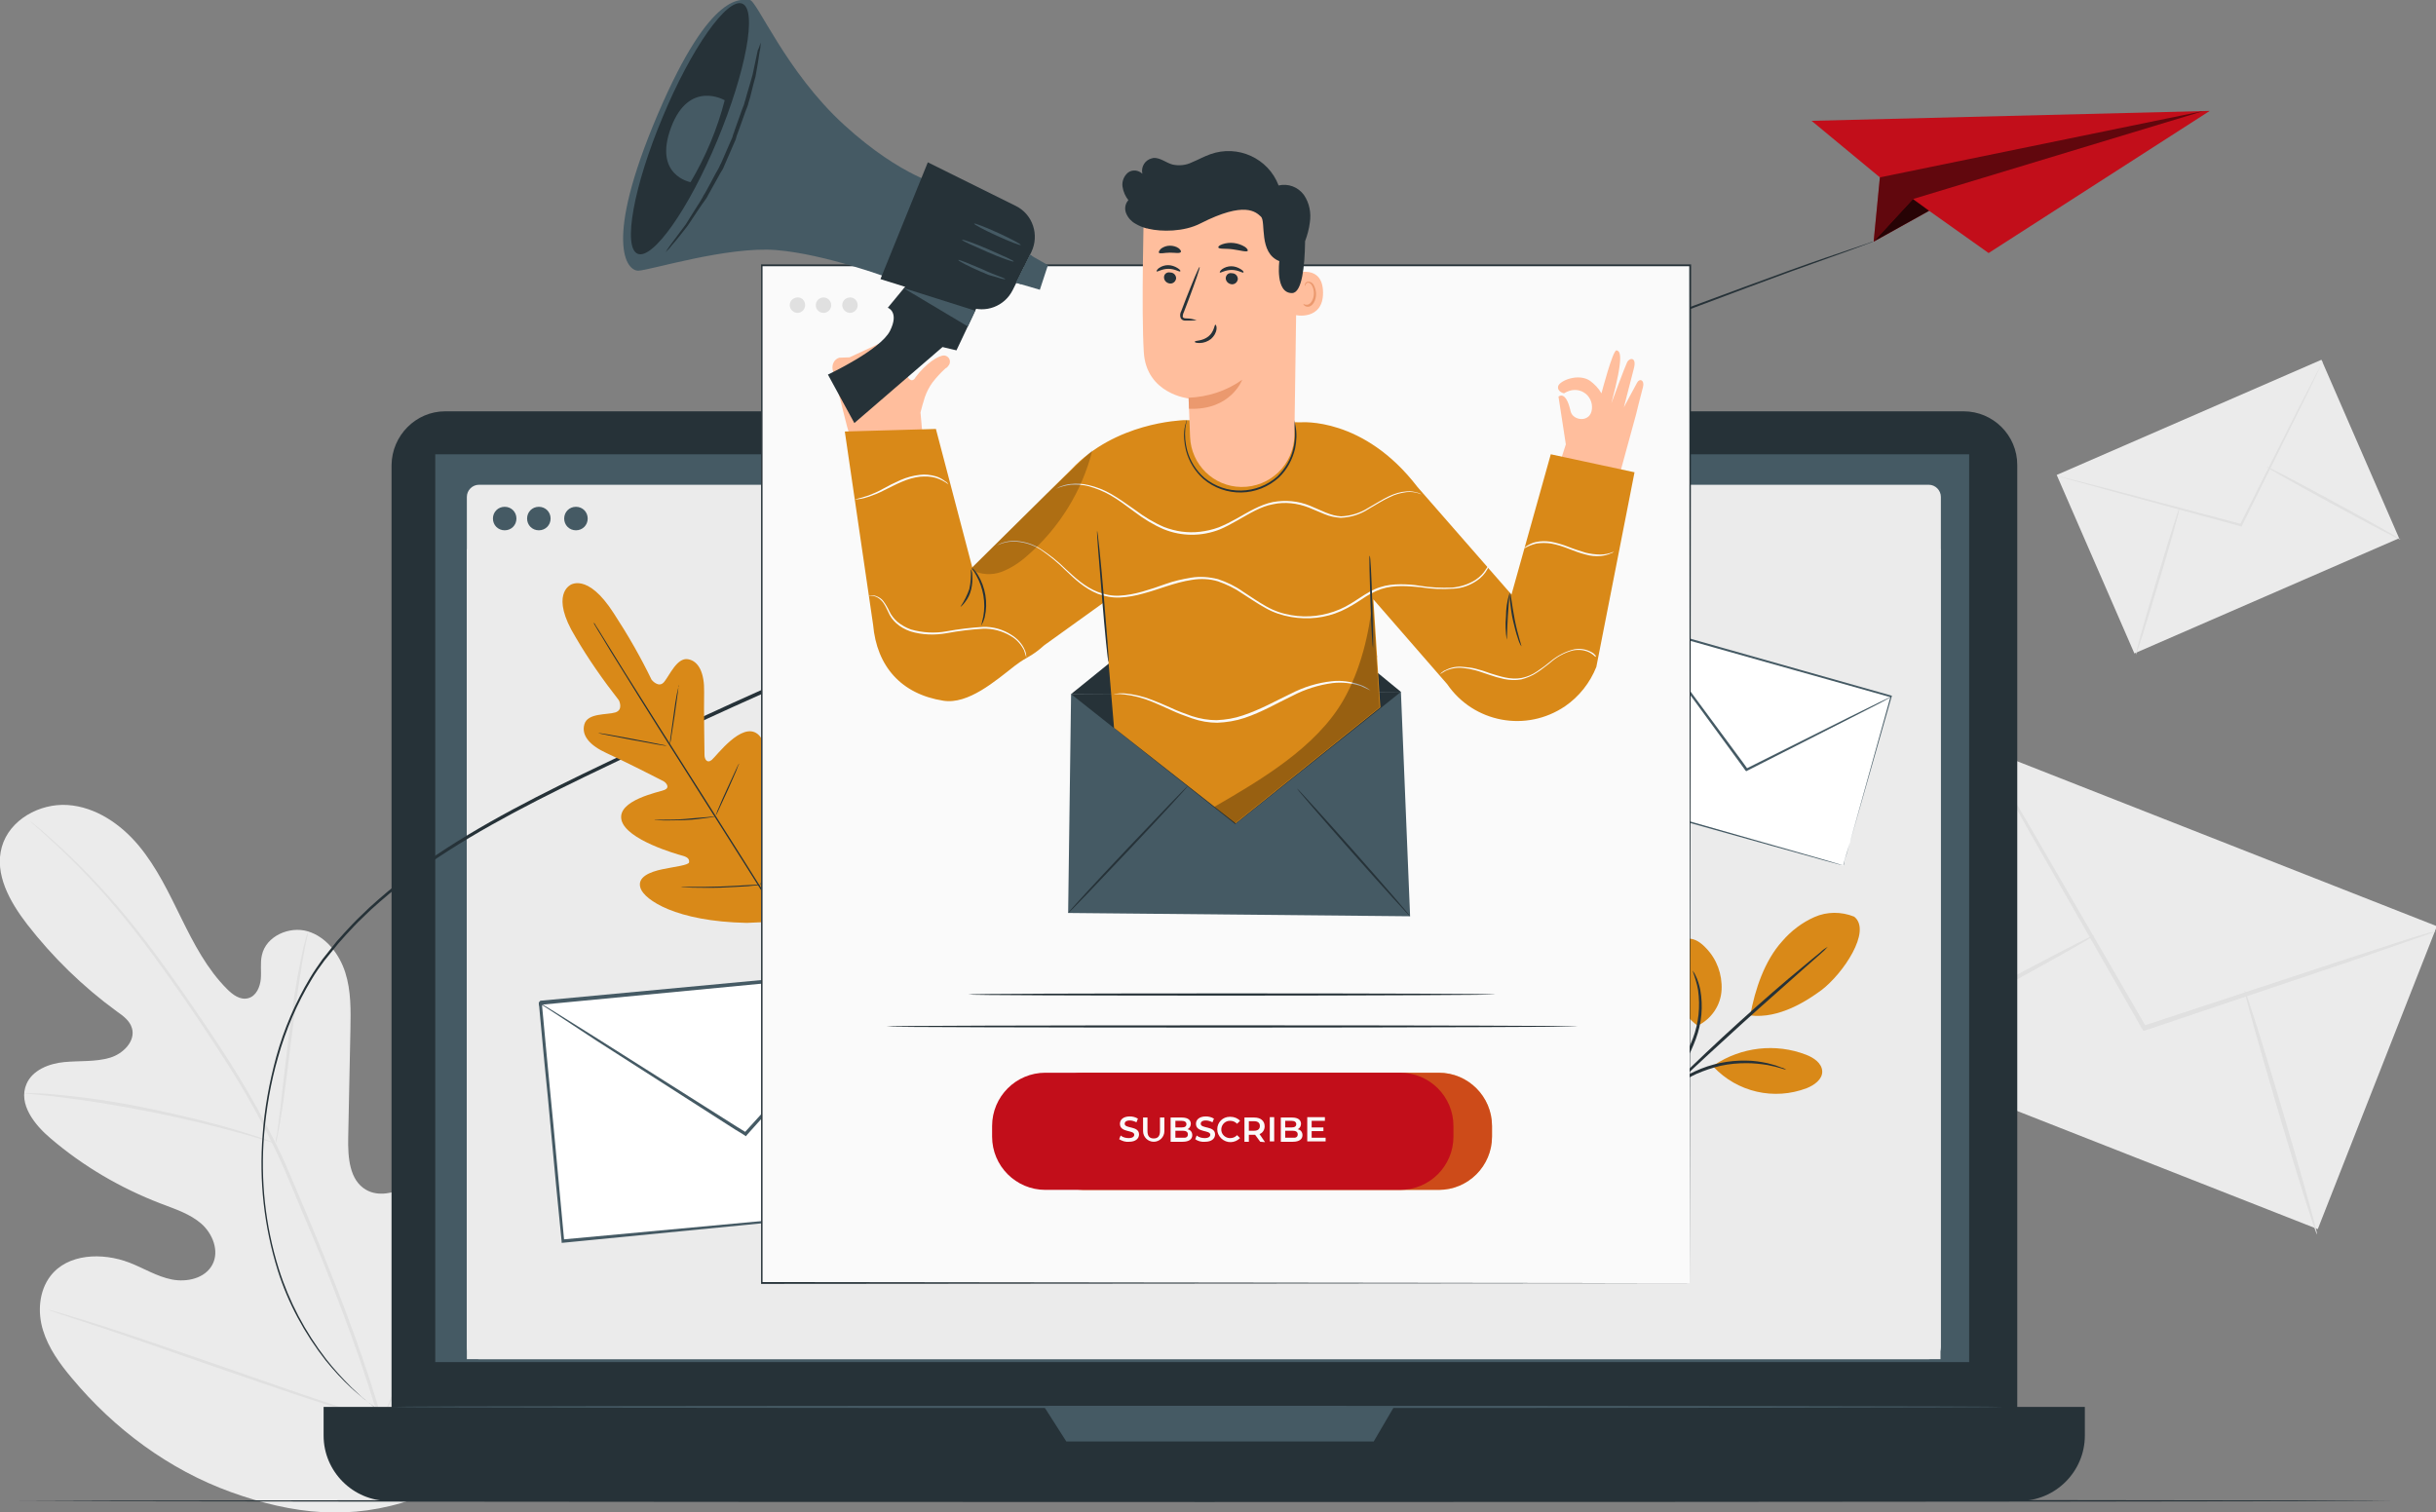 <?xml version="1.0" encoding="utf-8"?>
<!-- Generator: Adobe Illustrator 24.0.1, SVG Export Plug-In . SVG Version: 6.00 Build 0)  -->
<svg version="1.1" id="Livello_1" xmlns="http://www.w3.org/2000/svg" xmlns:xlink="http://www.w3.org/1999/xlink" x="0px" y="0px"
	 viewBox="0 0 663.2 411.8" style="enable-background:new 0 0 663.2 411.8;" xml:space="preserve">
<rect x="0" y="0" width="663.2" height="411.8" fill="#808080" stroke="none"/>
<style type="text/css">
	.st0{fill:#EBEBEB;}
	.st1{fill:#E0E0E0;}
	.st2{fill:#263238;}
	.st3{fill:#455A64;}
	.st4{fill:#C20E1A;}
	.st5{opacity:0.5;}
	.st6{opacity:0.8;}
	.st7{fill:#FFFFFF;}
	.st8{fill:#D98918;}
	.st9{fill:#FAFAFA;}
	.st10{fill:none;}
	.st11{fill:#FFBE9D;}
	.st12{opacity:0.3;}
	.st13{opacity:0.2;}
	.st14{fill:#EB996E;}
</style>
<title>IMMAGINE_LEAD GENERATION2</title>
<g id="Livello_2_1_">
	<g id="Background_Complete">
		<path class="st0" d="M112.6,408.2c27.9-18.6,34.7-53.8,34.1-85.5c-0.1-5.3,0.6-10.9-1.9-15.5s-8.4-7.9-13.2-5.8
			c-4,1.8-5.8,6.3-8.1,10.1c-3.1,5-7.5,9.1-12.8,11.7c-3.4,1.7-7.7,2.7-11,0.8c-4.6-2.6-5-8.9-4.9-14.2c0.2-9.8,0.4-19.6,0.6-29.4
			c0.1-5.3,0.2-10.6-1.4-15.6s-5.2-9.7-10.2-11.2s-11.4,1.3-12.5,6.5c-0.5,2.1-0.1,4.4-0.3,6.5s-1.2,4.6-3.4,5.2s-4.2-0.9-5.8-2.5
			c-5.4-5.4-9-12.3-12.4-19.2c-3.4-6.9-6.7-13.9-11.6-19.8S26,219.7,18.4,219.2s-15.8,4-17.9,11.4s2.2,15,6.9,21.1
			c7,9,15.2,17,24.4,23.7c1.7,1.2,3.5,2.5,4.1,4.5c1.1,3.5-2.3,7-5.9,8.1c-4,1.2-8.3,0.8-12.5,1.2s-8.7,2.2-10.3,6
			c-2.3,5.4,2.2,11.1,6.6,14.8c8.9,7.6,19,13.5,29.9,17.7c3.9,1.5,8,2.8,11.1,5.5s5,7.5,3,11.2s-6.9,4.8-11,4s-7.7-3.1-11.6-4.6
			c-7.3-2.8-16.8-2.5-21.5,3.7c-3.1,4.1-3.5,9.8-2,14.7s4.6,9.2,7.9,13.1c11.5,13.8,26.4,24.9,43.3,31S95.6,414.1,112.6,408.2"/>
		<path class="st1" d="M104.5,388.3c-4.5-16.1-10.9-33.2-18.2-51c-1.8-4.4-3.7-8.8-5.5-13.1c-1.8-4.3-3.6-8.6-5.6-12.6
			c-3.9-7.8-8.2-15.4-12.9-22.8c-4.5-7-9-13.6-13.2-19.6s-8.3-11.6-12.3-16.6c-6.2-7.8-13-15.1-20.3-21.9c-2.6-2.4-4.7-4.2-6.1-5.4
			l-1.6-1.3c-0.4-0.3-0.6-0.4-0.6-0.4s0.2,0.2,0.5,0.5l1.6,1.4c1.4,1.2,3.4,3.1,6,5.5c7.2,6.8,13.9,14.2,20,22
			c3.9,4.9,7.9,10.5,12.2,16.6s8.6,12.6,13.1,19.6c4.7,7.3,9,14.9,12.8,22.7c2,4,3.8,8.3,5.6,12.6s3.6,8.7,5.5,13.1
			c7.3,17.8,13.7,34.9,18.2,50.9"/>
		<path class="st1" d="M75.1,311.3c0.2-0.7,0.4-1.5,0.5-2.2c0.3-1.5,0.7-3.6,1.1-6.2c0.8-5.2,1.7-12.5,2.7-20.5s2-15.2,2.9-20.4
			c0.5-2.6,0.8-4.7,1.2-6.2c0.2-0.7,0.3-1.5,0.4-2.3c-0.3,0.7-0.5,1.5-0.7,2.2c-0.4,1.4-0.9,3.5-1.4,6.1c-1.1,5.2-2.2,12.4-3.2,20.5
			s-1.8,15.1-2.4,20.5c-0.3,2.5-0.6,4.6-0.8,6.2C75.1,309.8,75,310.6,75.1,311.3z"/>
		<path class="st1" d="M6.7,297.7c0.2,0.1,0.5,0.1,0.7,0.1l2,0.2c1.8,0.2,4.3,0.4,7.4,0.8c6.3,0.8,14.9,2.1,24.4,4s17.9,4,24,5.7
			c3.1,0.8,5.5,1.6,7.2,2.1l1.9,0.6c0.2,0.1,0.5,0.1,0.7,0.1c-0.2-0.1-0.4-0.2-0.7-0.3l-1.9-0.7c-1.7-0.6-4.1-1.4-7.1-2.3
			c-6.1-1.9-14.5-4-24-6s-18.1-3.2-24.4-3.8c-3.1-0.3-5.7-0.5-7.5-0.5l-2-0.1C7.2,297.6,6.9,297.6,6.7,297.7z"/>
		<path class="st1" d="M103.7,387c0.2-0.3,0.3-0.5,0.5-0.8c0.3-0.6,0.7-1.4,1.2-2.4c1-2.1,2.4-5.2,4.2-9.1
			c3.4-7.7,7.8-18.5,12.5-30.5s9-22.8,12.3-30.5l3.9-9.2c0.4-1,0.8-1.9,1.1-2.5c0.1-0.3,0.3-0.6,0.3-0.9c-0.2,0.3-0.3,0.5-0.5,0.8
			l-1.2,2.4c-1,2.1-2.4,5.2-4.1,9.1c-3.4,7.7-7.8,18.5-12.5,30.5s-9,22.8-12.3,30.5c-1.6,3.8-3,6.9-3.9,9.2c-0.4,1-0.8,1.9-1.1,2.5
			C103.9,386.4,103.8,386.7,103.7,387z"/>
		<path class="st1" d="M13.1,356.6c0.3,0.2,0.6,0.3,0.9,0.4l2.6,0.9l9.7,3.2c8.2,2.7,19.5,6.7,31.9,11s23.8,8.2,32,10.8
			c4.1,1.3,7.5,2.3,9.8,3l2.7,0.8c0.3,0.1,0.6,0.2,0.9,0.2c-0.3-0.2-0.6-0.3-0.9-0.4l-2.6-0.9l-9.7-3.2c-8.2-2.7-19.5-6.7-31.9-11
			s-23.8-8.2-32-10.8c-4.1-1.3-7.5-2.3-9.8-3l-2.7-0.8C13.7,356.7,13.4,356.7,13.1,356.6z"/>
		
			<rect x="541.7" y="204" transform="matrix(0.366 -0.931 0.931 0.366 120.494 716.26)" class="st0" width="88.6" height="131.4"/>
		<path class="st1" d="M663.2,253.6c-0.5,0.3-1,0.5-1.6,0.6l-4.6,1.6l-16.9,5.9l-56.1,18.9l-0.5,0.1l-0.2-0.4l-0.6-1
			c-11.6-20.3-22.1-38.7-29.8-52.1l-8.9-15.9l-2.4-4.3c-0.3-0.5-0.6-1-0.8-1.6c0.4,0.4,0.7,0.9,1,1.4l2.6,4.2
			c2.2,3.8,5.4,9.1,9.2,15.7c7.8,13.4,18.4,31.7,30.1,51.9l0.6,1l-0.7-0.3l56.2-18.5l17-5.5l4.7-1.4
			C662.1,253.9,662.7,253.7,663.2,253.6z"/>
		<path class="st1" d="M508.6,288c-0.1-0.3,13.5-8,30.5-17.2s30.9-16.4,31-16.1s-13.5,8-30.5,17.2S508.7,288.3,508.6,288z"/>
		<path class="st1" d="M611.1,269.7c0.3-0.1,5,14.7,10.4,33s9.6,33.3,9.3,33.4s-5-14.7-10.4-33S610.8,269.8,611.1,269.7z"/>
		
			<rect x="567.2" y="111.3" transform="matrix(0.917 -0.399 0.399 0.917 -4.594 253.575)" class="st0" width="78.6" height="53"/>
		<path class="st1" d="M632.4,98.3c-0.1,0.3-0.2,0.6-0.4,0.9c-0.3,0.7-0.7,1.5-1.2,2.6c-1.1,2.3-2.7,5.6-4.7,9.6l-15.7,31.7
			l-0.1,0.3l-0.3-0.1l-0.7-0.2l-34.6-9.4l-10.5-2.9l-2.8-0.8c-0.3-0.1-0.7-0.2-1-0.3c0.3,0,0.7,0.1,1,0.2l2.9,0.7l10.5,2.7l34.7,9.2
			l0.7,0.2l-0.4,0.2l15.9-31.6l4.9-9.5l1.4-2.6C632,98.8,632.2,98.5,632.4,98.3z"/>
		<path class="st1" d="M581.5,178.2c-0.2-0.1,2.3-9.1,5.6-20.1s6.1-20,6.3-19.9s-2.3,9.1-5.6,20.1S581.7,178.3,581.5,178.2z"/>
		<path class="st1" d="M617.1,127.1c0.1-0.2,8.3,4.1,18.4,9.6s18.1,10,18,10.2s-8.3-4.1-18.4-9.6S617,127.3,617.1,127.1z"/>
	</g>
	<g id="Floor">
		<path class="st2" d="M650.8,408.7c0,0.1-144.6,0.3-322.9,0.3S5,408.8,5,408.7s144.5-0.3,322.9-0.3S650.8,408.5,650.8,408.7z"/>
	</g>
	<g id="Device">
		<path class="st2" d="M121.2,112h413.4c8,0,14.6,6.5,14.6,14.6v263.5c0,8-6.5,14.6-14.6,14.6H121.2c-8,0-14.6-6.5-14.6-14.6V126.6
			C106.7,118.6,113.2,112,121.2,112z"/>
		<path class="st2" d="M88.1,383.1h479.5l0,0v7.8c0,9.8-8,17.8-17.8,17.8H105.9c-9.8,0-17.8-8-17.8-17.8V383.1L88.1,383.1z"/>
		<rect x="118.5" y="123.7" class="st3" width="417.6" height="247.2"/>
		<polygon class="st3" points="284.3,383.1 290.3,392.5 374,392.5 379.5,383.1 		"/>
		<path class="st0" d="M130.4,132h394.7c1.8,0,3.3,1.5,3.3,3.3v231.5c0,1.8-1.5,3.3-3.3,3.3H130.4c-1.8,0-3.3-1.5-3.3-3.3V135.3
			C127.1,133.5,128.6,132,130.4,132z"/>
		<rect x="127.1" y="149.5" class="st0" width="401.2" height="220.6"/>
		<path class="st3" d="M160,141.2c0,1.8-1.4,3.2-3.2,3.2s-3.2-1.4-3.2-3.2s1.4-3.2,3.2-3.2c0,0,0,0,0,0
			C158.6,138,160,139.4,160,141.2z"/>
		<path class="st3" d="M140.6,141.2c0,1.8-1.4,3.2-3.2,3.2s-3.2-1.4-3.2-3.2s1.4-3.2,3.2-3.2c0,0,0,0,0,0
			C139.2,138,140.6,139.4,140.6,141.2z"/>
		<path class="st3" d="M149.9,141.2c0,1.8-1.4,3.2-3.2,3.2s-3.2-1.4-3.2-3.2s1.4-3.2,3.2-3.2c0,0,0,0,0,0
			C148.5,138,149.9,139.4,149.9,141.2z"/>
		<path class="st3" d="M545.4,383.1c0,0.2-98.2,0.3-219.4,0.3s-219.4-0.1-219.4-0.3s98.2-0.3,219.4-0.3S545.4,382.9,545.4,383.1z"/>
	</g>
	<g id="Paper_Plane">
		<path class="st2" d="M106.6,386.3c-0.1-0.1-0.2-0.1-0.3-0.2l-1-0.6l-1.6-1.1c-0.8-0.5-1.5-1-2.2-1.6l-2.7-2.1
			c-1-0.8-2-1.8-3.1-2.7c-2.5-2.3-4.8-4.8-7-7.5c-5.8-7.4-10.3-15.7-13.1-24.6c-3.7-11.9-5.1-24.4-4.1-36.8
			c0.5-7.2,1.8-14.3,3.7-21.3c2.1-7.6,5.2-14.8,9.2-21.5c1-1.7,2.2-3.4,3.4-5.1l3.9-4.9c1.4-1.6,2.8-3.1,4.3-4.7s3.1-3,4.6-4.5
			c6.6-6,13.6-11.4,21.1-16.2c15.3-9.9,32.6-18.1,50.4-26.6c17.8-8.7,36.5-17.1,55.7-25.5c76.9-33.7,147.3-62.4,198.5-82.3
			c25.6-10,46.5-17.6,61-22.9c7.2-2.6,12.9-4.5,16.7-5.8l4.4-1.5l1.1-0.4c0.1,0,0.2-0.1,0.4-0.1c-0.1,0.1-0.2,0.1-0.4,0.2l-1.1,0.4
			l-4.3,1.6l-16.7,6c-14.4,5.3-35.3,13.1-60.9,23.2c-51.2,20.1-121.5,48.8-198.4,82.6c-19.2,8.4-37.9,16.8-55.7,25.4
			c-17.8,8.5-35.1,16.7-50.4,26.5c-7.4,4.7-14.5,10.1-21,16c-1.5,1.5-3.1,2.9-4.6,4.5s-2.9,3.1-4.2,4.6l-3.9,4.8
			c-1.2,1.6-2.4,3.3-3.4,5c-4,6.6-7.1,13.8-9.2,21.3c-2,6.9-3.2,14-3.8,21.1c-1,12.3,0.3,24.7,4,36.5c2.8,8.9,7.2,17.2,12.9,24.6
			c2.1,2.7,4.4,5.2,6.8,7.6c1.1,1,2.1,2,3,2.8l2.6,2.1c0.8,0.7,1.5,1.1,2.1,1.6l1.6,1.1l1,0.7L106.6,386.3z"/>
		<polygon class="st4" points="493.2,32.9 511.8,48.3 510.1,65.8 525.2,57.4 541.4,68.9 601.6,30.2 		"/>
		<g class="st5">
			<polygon points="511.8,48.3 600,30.2 520.8,54.2 510.1,65.8 510.1,65.8 			"/>
		</g>
		<g class="st6">
			<polygon points="520.8,54.2 525.2,57.4 510.1,65.8 			"/>
		</g>
	</g>
	<g id="Letters">
		
			<rect x="150" y="268.5" transform="matrix(0.996 -9.445582e-02 9.445582e-02 0.996 -27.547 20.077)" class="st7" width="96.6" height="65.1"/>
		<path class="st3" d="M249.5,328.9c0,0-0.1-0.4-0.2-1.2s-0.2-2-0.4-3.4c-0.3-3-0.8-7.4-1.3-13.1c-1.1-11.3-2.7-27.4-4.6-47.1
			l0.4,0.3l-96.2,9.2l0.4-0.5v0.2v0.3v0.5l0.1,1.1l0.2,2.1c0.1,1.4,0.3,2.9,0.4,4.3c0.3,2.9,0.5,5.7,0.8,8.5
			c0.5,5.6,1.1,11.1,1.6,16.6c1,10.9,2,21.3,2.9,31.2l-0.4-0.4l69.2-6.4l19.8-1.8l5.3-0.5l1.4-0.1
			C249.1,328.9,249.2,328.9,249.5,328.9c-0.2,0.1-0.4,0.1-0.5,0.1l-1.3,0.1l-5.2,0.5l-19.7,2l-69.5,6.8h-0.4v-0.4
			c-1-9.9-2-20.3-3-31.2c-0.5-5.4-1-11-1.6-16.6c-0.3-2.8-0.5-5.6-0.8-8.5c-0.1-1.4-0.3-2.9-0.4-4.3l-0.2-2.2l-0.1-1.1l-0.1-0.5
			v-0.3v-0.3c-0.4,0.4,0.5-0.6,0.4-0.5l96.2-9h0.4v0.4c1.8,19.8,3.3,36,4.3,47.4c0.5,5.6,0.9,10,1.1,13c0.1,1.5,0.2,2.6,0.3,3.4
			S249.5,328.9,249.5,328.9z"/>
		<path class="st3" d="M243.3,264.1c-0.2,0.4-0.5,0.7-0.7,1l-2.3,2.6l-8.5,9.6l-28.5,31.8l-0.2,0.3l-0.3-0.2
			c-0.8-0.5-1.7-1.1-2.6-1.6l-37.6-24.1l-11.4-7.5l-3.1-2c-0.4-0.2-0.7-0.5-1-0.8c0.4,0.2,0.8,0.4,1.1,0.6l3.1,1.9l11.5,7.2
			l37.8,23.9l2.6,1.6l-0.6,0.1l28.7-31.6l8.7-9.5l2.4-2.5C242.7,264.6,243,264.3,243.3,264.1z"/>
		
			<rect x="450.4" y="167.6" transform="matrix(0.272 -0.962 0.962 0.272 149.942 604.236)" class="st7" width="47.8" height="70.9"/>
		<path class="st3" d="M501.9,235.7c0,0,0.1-0.3,0.2-0.9s0.4-1.4,0.7-2.4c0.6-2.2,1.5-5.3,2.6-9.3c2.2-8,5.4-19.5,9.3-33.5l0.2,0.3
			l-68.2-19.2c-0.1,0,0.8-0.4,0.4-0.2l0,0l0,0l0,0v0.1l-0.1,0.2l-0.1,0.4l-0.2,0.8l-0.4,1.5l-0.9,3.1l-1.7,6l-3.3,11.8l-6.3,22.2
			l-0.2-0.4l49.1,14l14,4l3.7,1.1l1,0.3L501.9,235.7c-0.1-0.1-0.2-0.1-0.3-0.1l-0.9-0.2l-3.7-1l-14-3.9l-49.3-13.8l-0.3-0.1l0.1-0.3
			c2-7,4.1-14.4,6.2-22.1c1.1-3.8,2.2-7.8,3.3-11.8l1.7-6c0.3-1,0.6-2,0.9-3l0.4-1.5l0.2-0.8l0.1-0.4l0-0.2v-0.1v-0.1l0,0l0.4-0.2
			l68.2,19.3l0.2,0.1l-0.1,0.2l-9.6,33.6c-1.1,3.9-2,7-2.7,9.2c-0.3,1-0.5,1.8-0.7,2.4S501.9,235.7,501.9,235.7z"/>
		<path class="st3" d="M514.9,189.7c-0.2,0.2-0.5,0.3-0.8,0.5l-2.2,1.2l-8.4,4.3l-27.9,14.2l-0.2,0.1l-0.2-0.2l-1.3-1.8l-19.4-26.5
			l-5.8-8.1c-0.6-0.9-1.2-1.7-1.5-2.2c-0.2-0.3-0.4-0.5-0.5-0.8c0.2,0.2,0.4,0.5,0.6,0.7l1.7,2.1l6,8l19.5,26.4l1.3,1.8l-0.4-0.1
			c11-5.5,20.8-10.4,28-14l8.5-4.2l2.3-1.1C514.4,189.9,514.6,189.8,514.9,189.7z"/>
	</g>
	<g id="Plant">
		<path class="st8" d="M155.1,159.4c0,0,4.7-3.8,12,7.6c3.8,5.8,7.3,11.9,10.3,18.1c0,0,1.9,2.4,3.4,0.6s3.5-6.7,6.5-6.2
			s4.5,3.9,4.4,8.9s0.1,16.1,0.1,17.2s0.7,2.4,2,1.3s8.2-10.5,12.5-7s1.7,17.6,1.4,19.2s0.1,2.2,0.9,2.5s2.8-3.1,4.9-5.7
			s5-5.3,7.3-3s3.9,12.5-4.2,30.1l-4.3,7.9l-9,0.4c-19.4-0.4-27.8-6.3-28.9-9.4s2.6-4.5,5.9-5.2s7.2-1.1,7.3-1.9s-0.3-1.4-1.8-1.8
			s-15.3-4.3-16.6-9.7s10.2-7.6,11.7-8.2s0.6-1.9-0.3-2.4s-10.8-5.5-15.4-7.6s-7-4.8-6.1-7.9s6.1-2.5,8.4-3.2s1-3.3,1-3.3
			c-4.3-5.5-8.3-11.2-11.8-17.2c-7.1-11.6-1.4-14.2-1.4-14.2"/>
		<path class="st2" d="M161.6,169.6c0,0,0,0.1,0.1,0.2l0.4,0.7c0.4,0.6,0.9,1.6,1.7,2.8c1.4,2.4,3.5,5.8,6.2,10.1
			c5.2,8.5,12.6,20.1,20.7,32.9s15.5,24.4,20.8,32.9l6.2,10l1.7,2.7l0.4,0.7l0.2,0.2c0,0,0-0.1-0.1-0.2l-0.4-0.7l-1.6-2.8
			c-1.4-2.4-3.5-5.8-6.2-10.1c-5.2-8.5-12.6-20.1-20.7-32.9s-15.5-24.4-20.8-32.9l-6.2-10c-0.7-1.2-1.3-2.1-1.7-2.7l-0.4-0.7
			L161.6,169.6z"/>
		<path class="st2" d="M184.9,186.5c-0.1,0.2-0.1,0.4-0.2,0.6c-0.1,0.4-0.2,1-0.4,1.7c-0.3,1.5-0.6,3.5-0.9,5.8s-0.6,4.2-0.8,5.8
			c-0.1,0.7-0.2,1.3-0.2,1.8c0,0.2-0.1,0.4-0.1,0.6c0.1-0.2,0.1-0.4,0.2-0.6c0.1-0.4,0.2-1,0.3-1.8c0.2-1.5,0.6-3.5,0.9-5.8
			s0.6-4.2,0.8-5.8c0.1-0.7,0.2-1.3,0.2-1.8C184.9,187,184.9,186.7,184.9,186.5z"/>
		<path class="st2" d="M181.6,203.1c0-0.1-4.2-0.9-9.4-1.9s-9.4-1.7-9.4-1.6s4.2,0.9,9.4,1.9S181.6,203.2,181.6,203.1z"/>
		<path class="st2" d="M195,222.3c-0.2,0-0.4,0-0.7,0l-1.8,0.2c-1.5,0.1-3.6,0.3-5.9,0.5s-4.4,0.2-6,0.2h-1.8c-0.2,0-0.4,0-0.7,0
			c0.2,0.1,0.4,0.1,0.7,0.1c0.4,0,1,0.1,1.8,0.1c1.5,0,3.6,0,6-0.1s4.4-0.4,5.9-0.6c0.8-0.1,1.4-0.2,1.8-0.3
			C194.6,222.3,194.8,222.3,195,222.3z"/>
		<path class="st2" d="M201.2,207.9c-0.1,0.2-0.2,0.3-0.3,0.5c-0.2,0.4-0.4,0.9-0.7,1.5c-0.6,1.3-1.4,3-2.3,5s-1.7,3.7-2.2,5
			c-0.3,0.6-0.5,1.2-0.6,1.5c-0.1,0.2-0.2,0.4-0.2,0.6c0.1-0.2,0.2-0.3,0.3-0.5c0.2-0.4,0.4-0.9,0.7-1.5c0.6-1.3,1.4-3,2.3-5
			s1.7-3.8,2.2-5l0.6-1.6C201.1,208.3,201.2,208.1,201.2,207.9z"/>
		<path class="st2" d="M215.2,223.3c-0.2,0.2-0.3,0.4-0.4,0.7l-1,1.9c-0.8,1.6-1.9,3.9-3,6.4s-2.2,4.8-2.9,6.4
			c-0.3,0.8-0.6,1.4-0.9,2c-0.1,0.2-0.2,0.5-0.3,0.7c0.1-0.2,0.3-0.4,0.4-0.7l1-1.9c0.8-1.6,1.9-3.9,3-6.4s2.2-4.8,2.9-6.4
			c0.3-0.8,0.6-1.4,0.9-2C215.1,223.8,215.1,223.6,215.2,223.3z"/>
		<path class="st2" d="M206.9,240.9c-0.3,0-0.6,0-0.8,0l-2.3,0.1c-1.9,0.1-4.6,0.3-7.6,0.4s-5.6,0.1-7.6,0.1h-2.3
			c-0.3,0-0.6,0-0.9,0c0.3,0.1,0.6,0.1,0.8,0.1c0.5,0,1.3,0.1,2.3,0.1c1.9,0,4.6,0.1,7.6,0s5.6-0.3,7.6-0.4c1-0.1,1.8-0.2,2.3-0.2
			C206.3,241,206.6,241,206.9,240.9z"/>
		<path class="st8" d="M504.8,249.6c-3.5-1.4-7.4-1.4-10.8,0.1c-3.4,1.5-6.4,3.8-8.8,6.6c-4.8,5.3-7.4,13.1-8.7,20.2
			c7.9,1,15.6-4.1,19.4-6.9C501.7,265.2,509.7,253.5,504.8,249.6"/>
		<path class="st8" d="M462.2,279.3c3.8-1.9,6.3-5.6,6.5-9.8c0.2-4.2-1.3-8.3-4.2-11.3c-1.3-1.4-3-2.7-4.9-2.6
			c-1.8,0.2-3.4,1.4-4.1,3.1c-0.7,1.7-0.9,3.5-0.6,5.3C455.5,269.9,457.2,275.7,462.2,279.3"/>
		<path class="st2" d="M451.8,299.2c0.4-0.3,0.7-0.7,1-1.1c0.6-0.8,1.4-1.9,2.4-3.3c2.7-3.6,4.9-7.6,6.5-11.9
			c1.6-4.3,2-8.9,1.2-13.4c-0.3-1.4-0.7-2.7-1.3-3.9c-0.2-0.5-0.5-0.9-0.8-1.3c0.6,1.7,1.2,3.5,1.5,5.3c0.6,4.4,0.2,8.9-1.4,13.1
			c-1.6,4.2-3.7,8.1-6.2,11.8C453.7,295.9,452.7,297.5,451.8,299.2z"/>
		<path class="st2" d="M497.6,257.8c-0.7,0.4-1.4,0.9-2,1.5c-1.3,1-3,2.5-5.2,4.3c-4.4,3.6-10.4,8.8-16.8,14.6s-12.2,11.3-16.2,15.3
			c-2,2-3.7,3.6-4.8,4.8c-0.6,0.6-1.2,1.2-1.7,1.8c0.7-0.5,1.3-1,1.9-1.6l5-4.6c4.2-3.9,9.9-9.2,16.4-15.1s12.4-11,16.6-14.8
			l5.1-4.5C496.5,259,497.1,258.4,497.6,257.8z"/>
		<path class="st8" d="M466.7,290c7.4-4.9,16.7-6,25-2.8c2.1,0.8,4.3,2.3,4.4,4.5s-2.2,3.8-4.2,4.6c-8.9,3.4-18.9,1.1-25.4-5.8"/>
		<path class="st2" d="M486.3,291.3c-0.4-0.3-0.8-0.5-1.3-0.6c-0.5-0.2-1-0.4-1.6-0.6c-0.7-0.2-1.4-0.4-2.2-0.6
			c-1.9-0.4-3.8-0.7-5.8-0.7c-4.8-0.1-9.6,0.9-13.9,2.9c-1.8,0.8-3.4,1.8-5,3c-0.6,0.4-1.2,0.9-1.7,1.4c-0.4,0.4-0.8,0.8-1.2,1.2
			c-0.4,0.3-0.7,0.7-0.9,1.1c0.1,0.1,1.5-1.4,4.2-3.2c1.6-1.1,3.3-2,5-2.8c2.1-0.9,4.4-1.7,6.6-2.2c2.3-0.5,4.6-0.7,7-0.7
			c1.9,0,3.8,0.2,5.7,0.5C484.4,290.6,486.3,291.4,486.3,291.3z"/>
	</g>
	<g id="Newletter">
		<rect x="207.3" y="72.3" class="st9" width="252.7" height="277.1"/>
		<path class="st2" d="M460.1,349.4c0-2-0.1-111.5-0.2-277.1l0.2,0.2H207.3l0,0l0.3-0.3c0,102,0,197.2,0,277.1l-0.2-0.2L460.1,349.4
			l-252.7,0.2h-0.2v-0.2c0-79.9,0-175.2,0-277.1V72h0.3h252.7h0.2v0.2C460.2,237.9,460.1,347.5,460.1,349.4z"/>
		<path class="st8" d="M295.1,292.1h96.6c8,0,14.5,6.5,14.5,14.5v2.9c0,8-6.5,14.5-14.5,14.5h-96.6c-8,0-14.5-6.5-14.5-14.5v-2.9
			C280.6,298.6,287.1,292.1,295.1,292.1z"/>
		<g class="st5">
			<path class="st4" d="M295.1,292.1h96.6c8,0,14.5,6.5,14.5,14.5v2.9c0,8-6.5,14.5-14.5,14.5h-96.6c-8,0-14.5-6.5-14.5-14.5v-2.9
				C280.6,298.6,287.1,292.1,295.1,292.1z"/>
		</g>
		<path class="st4" d="M284.6,292.1h96.6c8,0,14.5,6.5,14.5,14.5v2.9c0,8-6.5,14.5-14.5,14.5h-96.6c-8,0-14.5-6.5-14.5-14.5v-2.9
			C270.1,298.6,276.6,292.1,284.6,292.1z"/>
		<path class="st9" d="M304.7,310.2l0.4-1c0.6,0.5,1.4,0.7,2.2,0.7c1,0,1.5-0.4,1.5-0.9c0-1.4-3.9-0.5-3.9-3c0-1.1,0.9-2,2.7-2
			c0.8,0,1.5,0.2,2.2,0.6l-0.4,1c-0.6-0.3-1.2-0.5-1.8-0.5c-1,0-1.4,0.4-1.4,0.9c0,1.4,3.9,0.5,3.9,2.9c0,1.1-0.9,2-2.7,2
			C306.4,311,305.5,310.7,304.7,310.2z"/>
		<path class="st10" d="M307.4,311c-0.9,0-1.9-0.2-2.6-0.8l0,0l0,0l0.4-1l0,0c0.6,0.5,1.4,0.7,2.2,0.7c0.9,0,1.4-0.3,1.4-0.8
			s-0.7-0.8-1.5-1c-1.1-0.3-2.4-0.6-2.4-2c0-1,0.7-2,2.7-2c0.8,0,1.5,0.2,2.2,0.6l0,0l0,0l-0.4,1l0,0c-0.5-0.3-1.2-0.5-1.8-0.5
			c-0.9,0-1.4,0.3-1.4,0.9s0.7,0.8,1.5,1c1.1,0.3,2.4,0.6,2.4,2c0,0.5-0.2,1.1-0.7,1.4C308.8,310.8,308.1,311,307.4,311z
			 M304.8,310.2c0.8,0.5,1.7,0.8,2.6,0.8c1.6,0,2.6-0.8,2.6-1.9c0-1.4-1.2-1.7-2.3-1.9c-0.9-0.2-1.6-0.4-1.6-1s0.5-0.9,1.5-0.9
			c0.6,0,1.3,0.2,1.8,0.5l0.4-0.9c-0.7-0.4-1.4-0.6-2.2-0.6c-2,0-2.6,1-2.6,2c0,1.4,1.2,1.7,2.4,1.9c0.9,0.2,1.6,0.4,1.6,1
			s-0.5,0.9-1.5,0.9c-0.8,0-1.5-0.3-2.2-0.7L304.8,310.2z"/>
		<path class="st9" d="M311.2,308v-3.7h1.2v3.7c0,1.4,0.6,2,1.7,2s1.7-0.6,1.7-2v-3.7h1.2v3.7c0,1.6-1.3,2.9-2.9,2.9
			S311.2,309.6,311.2,308C311.2,308,311.2,308,311.2,308L311.2,308z"/>
		<path class="st10" d="M314.1,311c-1.5,0.1-2.8-1-2.9-2.4c0-0.2,0-0.4,0-0.6v-3.8h1.3v3.7c0,1.3,0.5,1.9,1.7,1.9s1.6-0.6,1.6-1.9
			v-3.7h1.2v3.8c0.2,1.5-0.9,2.8-2.4,3C314.5,311,314.3,311,314.1,311z M311.2,304.3v3.7c-0.1,1.6,1.1,3,2.7,3c1.6,0.1,3-1.1,3-2.7
			c0-0.1,0-0.2,0-0.3v-3.7h-1.2v3.7c0,1.3-0.6,2-1.7,2s-1.7-0.7-1.7-2v-3.7H311.2z"/>
		<path class="st9" d="M324.6,309.1c0,1.1-0.9,1.8-2.6,1.8h-3.3v-6.6h3.1c1.6,0,2.4,0.7,2.4,1.7c0,0.6-0.3,1.2-0.9,1.5
			C324.1,307.6,324.6,308.3,324.6,309.1z M320,305.2v1.8h1.7c0.9,0,1.3-0.3,1.3-0.9s-0.5-0.9-1.3-0.9L320,305.2z M323.4,308.9
			c0-0.7-0.5-1-1.4-1h-2v1.9h2C322.9,309.9,323.4,309.6,323.4,308.9L323.4,308.9z"/>
		<path class="st10" d="M322,310.9h-3.3v-6.7h3.1c1.5,0,2.5,0.6,2.5,1.7c0,0.6-0.3,1.2-0.8,1.5c0.7,0.2,1.2,0.9,1.2,1.7
			C324.6,310.2,323.7,310.9,322,310.9z M318.7,310.8h3.3c1.7,0,2.6-0.6,2.6-1.8c0-0.8-0.5-1.4-1.2-1.6l0,0l0,0
			c0.5-0.3,0.9-0.8,0.8-1.4c0-1.1-0.9-1.7-2.4-1.7h-3.1V310.8z M321.9,309.9h-2v-2h2c1,0,1.5,0.3,1.5,1S322.9,309.9,321.9,309.9
			L321.9,309.9z M319.9,309.9h2c0.9,0,1.4-0.3,1.4-0.9s-0.5-0.9-1.4-0.9h-2V309.9z M321.7,307.1h-1.8v-1.9h1.8
			c0.9,0,1.4,0.3,1.4,0.9S322.6,307.1,321.7,307.1L321.7,307.1z M320,307h1.7c0.6,0,1.3-0.2,1.3-0.9s-0.7-0.9-1.3-0.9H320V307z"/>
		<path class="st9" d="M325.4,310.2l0.4-1c0.6,0.5,1.4,0.7,2.2,0.7c1,0,1.5-0.4,1.5-0.9c0-1.4-3.9-0.5-3.9-3c0-1.1,0.9-2,2.7-2
			c0.8,0,1.5,0.2,2.2,0.6l-0.4,1c-0.6-0.3-1.2-0.5-1.8-0.5c-1,0-1.4,0.4-1.4,0.9c0,1.4,3.9,0.5,3.9,2.9c0,1.1-0.9,2-2.7,2
			C327,311,326.1,310.7,325.4,310.2z"/>
		<path class="st10" d="M328,311c-0.9,0-1.9-0.2-2.6-0.8l0,0l0,0l0.4-1l0,0c0.6,0.5,1.4,0.7,2.2,0.7c0.9,0,1.4-0.3,1.4-0.8
			s-0.7-0.8-1.6-1c-1.1-0.3-2.4-0.6-2.4-2c0-1,0.7-2,2.7-2c0.8,0,1.5,0.2,2.2,0.6l0,0l0,0l-0.4,1l0,0c-0.6-0.3-1.2-0.5-1.8-0.5
			c-0.9,0-1.4,0.3-1.4,0.9s0.7,0.8,1.5,1c1.1,0.3,2.4,0.6,2.4,2C330.7,310.2,329.6,311,328,311z M325.4,310.2
			c0.8,0.5,1.7,0.8,2.6,0.8c1.6,0,2.6-0.8,2.6-1.9c0-1.4-1.2-1.7-2.3-1.9c-0.9-0.2-1.6-0.4-1.6-1s0.5-0.9,1.5-0.9
			c0.6,0,1.3,0.2,1.8,0.5l0.4-0.9c-0.7-0.4-1.4-0.6-2.2-0.6c-1.9,0-2.6,1-2.6,2c0,1.4,1.2,1.7,2.4,1.9c0.9,0.2,1.6,0.4,1.6,1
			s-0.5,0.9-1.5,0.9c-0.8,0-1.5-0.3-2.2-0.7L325.4,310.2z"/>
		<path class="st9" d="M331.4,307.5c0-1.9,1.5-3.4,3.4-3.4c0.1,0,0.1,0,0.2,0c1,0,2,0.4,2.6,1.1l-0.8,0.8c-0.5-0.5-1.1-0.8-1.8-0.8
			c-1.3-0.1-2.4,0.9-2.5,2.2s0.9,2.4,2.2,2.5c0.1,0,0.2,0,0.3,0c0.7,0,1.3-0.3,1.8-0.8l0.8,0.8c-1.4,1.4-3.6,1.5-5.1,0.1
			C331.8,309.3,331.4,308.5,331.4,307.5L331.4,307.5z"/>
		<path class="st10" d="M334.9,311c-1.9-0.1-3.4-1.7-3.3-3.5c0.1-1.9,1.7-3.4,3.5-3.3c0.9,0,1.8,0.4,2.4,1.1l0,0l0,0l-0.8,0.8l0,0
			c-0.4-0.5-1.1-0.8-1.8-0.8c-1.3,0-2.3,1-2.3,2.3c0,1.3,1,2.3,2.3,2.3l0,0c0.7,0,1.3-0.3,1.8-0.8l0,0l0.8,0.8l0,0
			C336.9,310.6,336,311,334.9,311z M334.9,304.2c-1.9,0.1-3.3,1.6-3.3,3.5c0.1,1.9,1.6,3.3,3.5,3.3c0.9,0,1.7-0.4,2.4-1.1l-0.8-0.7
			c-0.5,0.5-1.1,0.8-1.8,0.8c-1.3,0-2.4-1.1-2.4-2.4s1.1-2.4,2.4-2.4l0,0c0.7,0,1.3,0.3,1.8,0.8l0.8-0.7
			C336.9,304.6,336,304.2,334.9,304.2L334.9,304.2z"/>
		<path class="st9" d="M343.1,310.9l-1.4-1.9H340v1.9h-1.2v-6.6h2.7c1.7,0,2.8,0.9,2.8,2.4c0,0.9-0.5,1.8-1.4,2.1l1.5,2.2
			L343.1,310.9z M341.4,305.3H340v2.6h1.4c1.1,0,1.6-0.5,1.6-1.3S342.5,305.3,341.4,305.3L341.4,305.3z"/>
		<path class="st10" d="M344.5,310.9h-1.4l-1.3-1.9H340v1.9h-1.3v-6.7h2.8c1.8,0,2.9,0.9,2.9,2.4c0,0.9-0.5,1.8-1.4,2.1L344.5,310.9
			z M343.1,310.8h1.3l-1.5-2.2l0,0c0.9-0.3,1.4-1.1,1.4-2.1c0-1.4-1.1-2.3-2.8-2.3h-2.7v6.6h1.2v-2h1.8L343.1,310.8z M341.4,307.9
			H340v-2.7h1.5c1.1,0,1.7,0.5,1.7,1.3S342.5,307.9,341.4,307.9z M340,307.9h1.4c1,0,1.6-0.5,1.6-1.3s-0.6-1.3-1.6-1.3H340
			L340,307.9z"/>
		<path class="st9" d="M345.7,304.2h1.2v6.6h-1.2V304.2z"/>
		<path class="st10" d="M346.9,310.9h-1.3v-6.7h1.3V310.9z M345.7,310.8h1.2v-6.6h-1.2L345.7,310.8z"/>
		<path class="st9" d="M354.6,309.1c0,1.1-0.9,1.8-2.6,1.8h-3.3v-6.6h3.1c1.6,0,2.4,0.7,2.4,1.7c0,0.6-0.3,1.2-0.9,1.5
			C354.1,307.6,354.6,308.3,354.6,309.1z M349.9,305.2v1.8h1.7c0.9,0,1.3-0.3,1.3-0.9s-0.5-0.9-1.3-0.9L349.9,305.2z M353.3,308.9
			c0-0.7-0.5-1-1.4-1h-2v1.9h2C352.8,309.9,353.3,309.6,353.3,308.9L353.3,308.9z"/>
		<path class="st10" d="M352,310.9h-3.3v-6.7h3.1c1.5,0,2.5,0.6,2.5,1.7c0,0.6-0.3,1.2-0.8,1.5c0.7,0.2,1.2,0.9,1.2,1.7
			C354.6,310.2,353.7,310.9,352,310.9z M348.7,310.8h3.3c1.6,0,2.6-0.6,2.6-1.8c0-0.8-0.5-1.4-1.2-1.6h0h0c0.5-0.3,0.9-0.8,0.8-1.4
			c0-1.1-0.9-1.7-2.4-1.7h-3.1V310.8z M351.9,309.9h-2v-2h2c1,0,1.5,0.3,1.5,1S352.9,309.9,351.9,309.9L351.9,309.9z M349.9,309.9h2
			c1,0,1.4-0.3,1.4-0.9s-0.5-0.9-1.4-0.9h-2V309.9z M351.6,307.1h-1.7v-1.9h1.8c0.9,0,1.4,0.3,1.4,0.9S352.6,307.1,351.6,307.1
			L351.6,307.1z M350,307h1.7c0.6,0,1.3-0.2,1.3-0.9s-0.7-0.9-1.3-0.9H350V307z"/>
		<path class="st9" d="M360.9,309.8v1h-5v-6.6h4.8v1h-3.6v1.8h3.2v1h-3.2v1.8H360.9z"/>
		<path class="st10" d="M360.9,310.9h-5v-6.7h4.9v1.1h-3.6v1.7h3.2v1h-3.2v1.8h3.7L360.9,310.9z M355.9,310.8h4.9v-1h-3.7V308h3.2
			v-1h-3.2v-1.8h3.6v-1h-4.8V310.8z"/>
		<path class="st2" d="M407.2,270.8c0,0.1-32.1,0.3-71.8,0.3s-71.8-0.1-71.8-0.3s32.1-0.3,71.8-0.3S407.2,270.6,407.2,270.8z"/>
		<path class="st2" d="M429.7,279.5c0,0.1-42.2,0.3-94.2,0.3s-94.2-0.1-94.2-0.3s42.2-0.3,94.2-0.3S429.7,279.3,429.7,279.5z"/>
		<path class="st1" d="M219.2,83.1c0,1.2-1,2.1-2.1,2.1s-2.1-1-2.1-2.1c0-1.2,1-2.1,2.1-2.1l0,0C218.3,80.9,219.2,81.9,219.2,83.1z"
			/>
		<circle class="st1" cx="224.2" cy="83.1" r="2.1"/>
		<path class="st1" d="M233.5,83.1c0,1.2-1,2.1-2.1,2.1s-2.1-1-2.1-2.1c0-1.2,1-2.1,2.1-2.1l0,0C232.5,80.9,233.5,81.9,233.5,83.1z"
			/>
	</g>
	<g id="Character">
		<path class="st11" d="M441.3,127.9l4.1-15c0,0,1.5-6.1,1.9-7.5c0.5-1.9-0.9-2.5-1.6-1.2c-0.3,0.5-3.6,6.7-3.6,6.7
			s2.6-10.2,2.7-10.5c0.9-3.3-1.2-3-1.8-1.8s-4.3,11.2-4.3,11.2c3.5-13.1,2.4-14.2,1.4-14.4s-4.1,11.7-4.1,11.7
			c-0.8-1.4-1.9-2.5-3.1-3.4c-3.2-2.2-8.4,0-8.7,1.5s1.6,1.9,1.6,1.9c4-2.5,8,0.5,7.6,4.3s-5.2,3.2-5.8,0.6c-1.3-5.9-3.3-4-3.3-4
			l2,13l-2.1,6.5"/>
		<polygon class="st3" points="291.6,189 381.4,188.4 383.9,249.5 290.8,248.6 		"/>
		<polyline class="st2" points="291.6,189 337.2,152.1 381.4,188.4 		"/>
		<path class="st2" d="M290.8,248.6c-0.1-0.1,7.1-8,16.1-17.5s16.4-17.2,16.5-17.1s-7.1,8-16.1,17.5S291,248.7,290.8,248.6z"/>
		<path class="st2" d="M383.9,249.5c-0.1,0.1-7.1-7.6-15.6-17.2s-15.3-17.5-15.2-17.6s7.1,7.6,15.6,17.2S384,249.4,383.9,249.5z"/>
		<polyline class="st2" points="381.4,188.4 336.3,224.4 291.6,189 		"/>
		<path class="st11" d="M231.5,120.1h0.3l-1.2-4l-3.9-15.4c-0.3-1.4,0.4-2.9,1.8-3.3l2.8-0.1l9.5-4.4c1.6-0.6,3.3,0.2,3.9,1.8
			c0.1,0.2,0.1,0.3,0.1,0.5c0.4,2.8,2.3,10.4,4.3,7.8l0.1-0.2c2.9-3.9,6.4-6.1,7.9-6c0.9,0.1,1.6,0.9,1.5,1.8c0,0.4-0.2,0.8-0.5,1.1
			c-0.1,0.2-0.3,0.4-0.5,0.5c-0.1,0-0.2,0.1-0.3,0.2c-1.2,1.1-2.4,2.4-3.4,3.7c-0.9,1.2-1.6,2.6-2.1,4c-0.5,1.6-0.9,3-1.2,4.2
			l0.7,7.8"/>
		<path class="st3" d="M256.8,50.6c0,0-11.1-2.1-27-16.6S206-0.1,204.1,0s-10.3-3.5-25.1,31.3s-8.4,42.5-5.2,42.4s24.3-6.7,37.6-5.6
			s30.6,7.6,30.6,7.6L256.8,50.6z"/>
		<path class="st2" d="M280.8,68.6l-3.5,7.2l-1.6,3.2c-2.2,4.4-7.4,6.4-12,4.5L239.7,76l12.9-31.8l24,11.9
			C281.2,58.4,283,64,280.8,68.6z"/>
		<path class="st2" d="M267.5,80.4l-7.1,15l-3.8-0.9l-24,20.7l-7.2-13.2c0,0,14.3-6.7,16.9-11.9s-0.6-6.3-0.6-6.3l6.6-8L267.5,80.4z
			"/>
		<path class="st2" d="M180.4,31.9c-7.9,18.8-10.9,35.5-6.8,37.2s13.9-12.1,21.7-30.9S206.2,2.7,202.1,1S188.2,13.1,180.4,31.9z"/>
		<polygon class="st3" points="283.1,78.9 276.6,77 280.4,69.4 285.3,72.2 		"/>
		<polygon class="st3" points="245.9,78.4 263.5,88.9 265.5,84.6 		"/>
		<polygon class="st3" points="280.4,69.4 276.6,77 278,77.4 281,69.7 		"/>
		<path class="st3" d="M276,71.2c-0.1,0.2-3.3-0.9-7.2-2.6s-7-3.1-6.9-3.3s3.3,0.9,7.2,2.6S276.1,71,276,71.2z"/>
		<path class="st3" d="M277.9,66.7c-0.1,0.2-3-0.9-6.5-2.5s-6.3-3.1-6.2-3.3s3,0.9,6.5,2.5S278,66.5,277.9,66.7z"/>
		<path class="st3" d="M273.7,76c0,0.1-0.8,0-2-0.4c-0.6-0.2-1.3-0.4-2.1-0.6s-1.6-0.7-2.5-1c-3.5-1.5-6.3-3-6.2-3.2s3,1,6.5,2.5
			c0.9,0.4,1.7,0.8,2.5,1.1s1.5,0.6,2,0.8C273,75.6,273.7,75.9,273.7,76z"/>
		<path class="st3" d="M197.3,27.3c0,0-9.7-5.7-14.6,7.4s5.3,14.9,5.3,14.9C192.1,42.7,195.3,35.1,197.3,27.3z"/>
		<path class="st2" d="M207.1,11.6c0,0.8-0.1,1.7-0.3,2.5c-0.2,1.6-0.6,3.9-1.1,6.7c-0.4,1.4-0.8,2.9-1.2,4.6
			c-0.2,0.8-0.4,1.7-0.7,2.5c-0.1,0.4-0.2,0.9-0.4,1.3s-0.3,0.9-0.5,1.3l-2,5.6c-0.2,0.5-0.4,1-0.5,1.5s-0.4,1-0.6,1.5
			c-0.4,1-0.9,2-1.3,3l-1.3,3c-0.2,0.5-0.4,1-0.7,1.4s-0.5,0.9-0.8,1.4l-2.9,5.2c-0.2,0.4-0.4,0.8-0.7,1.2l-0.8,1.1l-1.5,2.2
			l-2.6,3.9c-1.8,2.3-3.2,4.1-4.3,5.3c-0.5,0.7-1.1,1.3-1.7,1.9c0.4-0.7,0.9-1.4,1.4-2.1l4.1-5.5l2.5-4l1.4-2.2l0.7-1.2
			c0.2-0.4,0.4-0.8,0.7-1.2c0.9-1.7,1.9-3.4,2.8-5.2l0.8-1.4c0.3-0.5,0.4-1,0.7-1.4c0.4-1,0.9-2,1.3-3s0.9-2,1.3-3
			c0.2-0.5,0.5-1,0.6-1.5s0.4-1,0.5-1.5l2-5.6c0.2-0.4,0.3-0.9,0.5-1.3s0.2-0.9,0.4-1.3c0.2-0.9,0.5-1.7,0.7-2.5
			c0.5-1.6,0.9-3.1,1.3-4.5l1.4-6.6C206.6,13.2,206.8,12.4,207.1,11.6z"/>
		<path class="st8" d="M264.7,154.5l-9.9-37.7l-24.8,0.7l7.7,52.6c1,11.4,7.7,18.9,19.1,20.7c6.8,1.1,14.2-5.4,19.6-9.6
			c3.6-2.7,4.2-2.2,7.9-5.5l0,0l16-11.5l0.4,1.9h-0.1l2.7,32.1l33.1,26l39.4-31.6l-0.9-13.7c0.1,0,0.2-0.2,0-0.2l-1-15.5l20.1,23.1
			c7.2,10.5,21.5,13.2,32.1,6c3.8-2.6,6.8-6.4,8.5-10.7l10.4-53l-22.8-4.9l-10.7,38.2l-25.6-29.3c-14.7-19.2-31.8-17.6-31.8-17.6
			l-31.7-0.6h-0.1c-0.9,0.1-18.6,0.6-30.6,13.4L264.7,154.5z"/>
		<path class="st9" d="M387.1,134.7c0,0-0.3-0.2-1-0.4c-1-0.3-2-0.4-3.1-0.3c-1.6,0.2-3.2,0.6-4.7,1.4c-1.8,0.8-3.6,2-5.7,3.2
			c-2.3,1.5-4.9,2.3-7.6,2.4c-1.5-0.1-3-0.4-4.4-1c-1.4-0.6-2.8-1.2-4.3-1.8c-3.1-1.2-6.5-1.6-9.7-0.9c-3.4,0.6-6.5,2.6-9.7,4.4
			c-1.6,0.9-3.2,1.8-4.9,2.5c-4.9,1.9-10.3,1.9-15.2-0.1c-2.8-1.2-5.4-2.8-7.9-4.7c-2.3-1.7-4.4-3.3-6.5-4.5c-1.9-1.1-3.9-1.9-6-2.5
			c-1.6-0.4-3.2-0.5-4.9-0.4c-1.4,0.2-2.7,0.5-4,1.1c0.1-0.1,0.2-0.1,0.2-0.1c0.2-0.1,0.4-0.2,0.7-0.4c1-0.4,2-0.7,3-0.8
			c1.7-0.2,3.3-0.1,5,0.3c2.1,0.5,4.2,1.3,6.1,2.4c2.1,1.2,4.3,2.8,6.6,4.4c2.4,1.8,5,3.4,7.8,4.6c3.1,1.2,6.4,1.7,9.8,1.3
			c1.7-0.2,3.5-0.6,5.1-1.2c1.7-0.7,3.3-1.5,4.9-2.4c3.2-1.8,6.4-3.8,9.9-4.5c3.4-0.6,6.8-0.3,10,1c3,1.2,5.7,2.8,8.5,2.9
			c2.6-0.1,5.2-0.9,7.4-2.3c2.1-1.2,4-2.4,5.7-3.2c1.5-0.7,3.1-1.2,4.8-1.3c1.1-0.1,2.1,0.1,3.1,0.4
			C386.5,134.3,386.8,134.5,387.1,134.7z"/>
		<path class="st9" d="M405.5,153.5c-0.1,0.5-0.3,1-0.5,1.4c-0.7,1.3-1.7,2.4-2.9,3.2c-1.9,1.3-4.1,2.1-6.4,2.2c-3,0.2-6,0.1-9-0.4
			c-3.3-0.3-7-0.7-10.7,0.5c-1.9,0.7-3.6,1.6-5.3,2.8c-1.8,1.2-3.6,2.3-5.6,3.2c-4.3,1.9-9,2.4-13.6,1.6c-2.4-0.4-4.8-1.2-6.9-2.4
			c-2.2-1.2-4.2-2.6-6.4-4c-2-1.4-4.3-2.5-6.6-3.3c-2.3-0.7-4.7-0.8-7.1-0.4c-4.7,0.7-9,2.6-13.2,3.7c-2.1,0.6-4.2,1-6.4,1.1
			c-2,0.1-4.1-0.3-6-1c-3.7-1.5-6.4-4.1-8.8-6.4c-2.1-2.1-4.4-4-6.9-5.7c-1.9-1.2-4.1-1.9-6.3-2.1c-1.4-0.1-2.8,0-4.2,0.5
			c-0.9,0.3-1.4,0.6-1.4,0.6c0.4-0.3,0.9-0.5,1.3-0.7c1.3-0.5,2.8-0.7,4.2-0.6c2.3,0.2,4.5,0.9,6.4,2.1c2.5,1.6,4.9,3.5,7,5.6
			c2.4,2.2,5.1,4.8,8.7,6.2c1.9,0.7,3.8,1.1,5.8,1c2.1-0.1,4.2-0.5,6.3-1.1c2.1-0.6,4.2-1.3,6.4-2.1c2.2-0.8,4.5-1.3,6.9-1.7
			c2.4-0.4,4.9-0.2,7.3,0.4c2.4,0.8,4.7,1.9,6.8,3.4c2.1,1.4,4.2,2.8,6.3,4c2.1,1.2,4.4,2,6.8,2.4c4.5,0.8,9.1,0.2,13.3-1.6
			c4-1.7,7.1-4.8,10.9-6c1.8-0.6,3.7-0.8,5.6-0.8c1.7,0,3.5,0.1,5.2,0.4c2.9,0.5,5.9,0.6,8.9,0.5c2.2-0.2,4.4-0.9,6.3-2.1
			c1.2-0.8,2.2-1.8,2.9-3C405.3,154,405.5,153.4,405.5,153.5z"/>
		<path class="st9" d="M434.4,178.9c-0.4-0.4-0.9-0.8-1.4-1.1c-1.4-0.8-3.1-1-4.7-0.7c-2.4,0.6-4.5,1.8-6.3,3.4
			c-1.1,0.8-2.2,1.8-3.5,2.6c-1.3,0.9-2.8,1.5-4.3,1.9c-1.6,0.3-3.2,0.2-4.7-0.1c-1.4-0.3-2.8-0.7-4.2-1.2c-1.3-0.4-2.5-0.9-3.7-1.2
			c-1.1-0.3-2.2-0.5-3.3-0.6c-1.6-0.2-3.3,0.1-4.8,0.8c-0.5,0.3-1,0.6-1.5,0.9c0,0,0.1-0.1,0.3-0.3c0.1-0.1,0.3-0.3,0.5-0.4
			c0.2-0.2,0.4-0.3,0.7-0.4c1.5-0.8,3.2-1.1,4.9-0.9c1.2,0.1,2.3,0.2,3.4,0.5c1.2,0.3,2.5,0.7,3.8,1.2c2.6,0.8,5.6,1.9,8.7,1.3
			c1.5-0.3,2.9-0.9,4.2-1.8c1.2-0.8,2.4-1.7,3.5-2.6c1.9-1.6,4.1-2.8,6.6-3.4c1.7-0.3,3.4,0,4.9,0.9c0.4,0.2,0.7,0.6,1,0.9
			C434.3,178.8,434.4,178.9,434.4,178.9z"/>
		<path class="st9" d="M439.4,150.2c-0.2,0.2-0.5,0.4-0.9,0.5c-0.8,0.4-1.8,0.6-2.7,0.7c-1.4,0.1-2.8,0-4.1-0.4
			c-1.6-0.4-3.2-1-4.7-1.6c-1.5-0.6-3.1-1.1-4.7-1.4c-1.3-0.2-2.7-0.2-4,0c-1.2,0.3-2.3,0.7-3.4,1.4c0.2-0.3,0.4-0.5,0.7-0.7
			c0.8-0.5,1.6-0.9,2.5-1.1c1.4-0.3,2.7-0.3,4.1-0.1c1.6,0.3,3.3,0.8,4.8,1.4c1.5,0.6,3.1,1.1,4.7,1.6c1.3,0.3,2.6,0.5,4,0.5
			C437,151,438.3,150.7,439.4,150.2z"/>
		<path class="st9" d="M373.1,188c-0.9-0.4-1.7-0.8-2.6-1.2c-2.5-0.8-5.1-1.1-7.7-0.8c-3.8,0.5-7.6,1.7-11,3.5c-4,1.9-8.2,4.4-13,6
			c-2.4,0.8-4.9,1.2-7.4,1.3c-2.3,0-4.6-0.4-6.9-1.2c-2-0.7-3.9-1.4-5.8-2.3c-1.8-0.8-3.5-1.6-5-2.2c-2.4-1-5-1.7-7.6-2
			c-0.5,0-0.9-0.1-1.2-0.1H304c-0.2,0-0.5,0-0.8,0c0.2-0.1,0.5-0.1,0.7-0.1l0.9-0.1h1.2c2.6,0.2,5.2,0.8,7.7,1.8
			c1.6,0.6,3.2,1.3,5,2.1c1.9,0.9,3.8,1.6,5.8,2.3c2.2,0.7,4.4,1.1,6.7,1.1c2.5-0.1,4.9-0.5,7.2-1.3c4.8-1.6,9-4,13-5.9
			c3.5-1.8,7.3-3,11.2-3.4c2.6-0.3,5.3,0.1,7.8,1C371.5,186.9,372.3,187.4,373.1,188z"/>
		<path class="st9" d="M236.5,162.4c0.1-0.1,0.3-0.2,0.5-0.2c0.5-0.1,1-0.1,1.5,0.1c0.8,0.3,1.5,0.7,2,1.4c0.6,0.8,1.2,1.8,1.6,2.7
			c0.5,1.1,1.3,2.1,2.2,2.9c1.1,0.9,2.3,1.6,3.7,2.1c3.2,0.9,6.5,1.1,9.7,0.5c3.3-0.6,6.6-1,9.9-1.2c2.8-0.1,5.5,0.7,7.8,2.2
			c1.6,1,2.9,2.4,3.6,4.1c0.3,0.6,0.4,1.3,0.4,2c-0.2-0.6-0.4-1.3-0.6-1.9c-0.8-1.6-2-3-3.6-3.9c-2.3-1.4-5-2.1-7.6-2
			c-3.3,0.2-6.6,0.6-9.8,1.2c-3.3,0.6-6.8,0.5-10-0.5c-1.4-0.5-2.7-1.2-3.8-2.2c-1-0.9-1.7-1.9-2.2-3.1c-0.4-0.9-0.9-1.9-1.5-2.7
			c-0.5-0.6-1.1-1.1-1.8-1.4C237.8,162.2,237.2,162.2,236.5,162.4z"/>
		<path class="st9" d="M258.2,131.9c-1-0.8-2.2-1.4-3.5-1.8c-1.4-0.4-2.8-0.4-4.2-0.3c-1.7,0.2-3.4,0.7-5,1.4
			c-1.7,0.7-3.3,1.6-4.8,2.3c-1.3,0.7-2.6,1.2-4,1.7c-0.9,0.3-1.9,0.6-2.9,0.7c-0.4,0.1-0.7,0.1-1.1,0.1c1.3-0.3,2.6-0.7,3.8-1.1
			c1.3-0.5,2.7-1.1,3.9-1.8c1.4-0.8,3-1.6,4.8-2.4c1.6-0.7,3.4-1.2,5.2-1.4c1.5-0.2,3,0,4.4,0.4c1,0.3,1.8,0.8,2.6,1.4
			C257.8,131.3,258,131.6,258.2,131.9z"/>
		<g class="st12">
			<path d="M330.6,219.7c12.8-7.4,27.7-16.2,35.1-29c4.7-8.2,7.1-18.1,8-27.5l1.9,29.4l-39.4,31.6L330.6,219.7z"/>
		</g>
		<g class="st13">
			<path d="M297.4,122.6c-2.8,11.1-9,21.1-17.6,28.6c-2.1,1.9-4.5,3.5-7.1,4.5c-2.7,1-5.6,0.8-8.2-0.5l0.2-0.7l20-19.8L297.4,122.6z
				"/>
		</g>
		<path class="st2" d="M267.2,170.3c-0.1,0,0.2-0.9,0.5-2.4c0.7-3.8,0-7.8-1.9-11.2c-0.7-1.3-1.3-2-1.2-2.1c0.6,0.5,1.2,1.2,1.6,1.9
			c2.1,3.4,2.8,7.6,1.9,11.5C267.9,168.8,267.6,169.5,267.2,170.3z"/>
		<path class="st2" d="M261.5,165.2c1-1.5,1.8-3.1,2.4-4.8c0.4-1.8,0.5-3.6,0.4-5.4c0.3,0.5,0.4,1,0.4,1.6c0.1,1.3,0,2.6-0.3,3.9
			c-0.3,1.3-0.9,2.5-1.7,3.5C262,164.9,261.5,165.3,261.5,165.2z"/>
		<path class="st2" d="M298.7,144.5c0.1,0,1,8,1.8,17.8s1.5,17.8,1.3,17.9s-1-7.9-1.8-17.8S298.5,144.6,298.7,144.5z"/>
		<path class="st2" d="M352.1,113.9c0.1,0.2,0.2,0.4,0.2,0.5c0.2,0.5,0.3,1.1,0.4,1.6c0.4,2,0.3,4.1-0.1,6.1c-0.7,3-2.2,5.8-4.4,7.9
			c-5.8,5.3-14.6,5.5-20.6,0.4c-2.3-2.1-3.9-4.7-4.7-7.7c-0.5-2-0.7-4.1-0.4-6.1c0.1-0.5,0.2-1.1,0.4-1.6c0-0.2,0.1-0.4,0.2-0.6
			c0.1,0-0.2,0.8-0.4,2.2c-0.2,2,0,4.1,0.5,6c0.8,2.9,2.4,5.5,4.7,7.5c5.8,4.8,14.3,4.6,19.9-0.4c2.1-2.1,3.7-4.7,4.3-7.6
			c0.5-2,0.5-4,0.2-6C352.3,114.7,352,113.9,352.1,113.9z"/>
		<path class="st2" d="M410.2,174.2c-0.3-2.1-0.4-4.2-0.2-6.3c0-2.1,0.3-4.2,0.9-6.2c0.1,0-0.2,2.8-0.4,6.2S410.3,174.1,410.2,174.2
			z"/>
		<path class="st2" d="M414.2,176c-0.4-0.6-0.7-1.3-0.9-2c-0.6-1.7-1-3.4-1.4-5.1c-0.4-1.7-0.6-3.5-0.8-5.3c-0.1-0.7-0.1-1.5,0-2.2
			c0.2,0,0.5,3.3,1.3,7.4S414.3,175.9,414.2,176z"/>
		<path class="st2" d="M373.8,176.5c-0.1,0-0.5-5.6-0.7-12.6s-0.4-12.6-0.2-12.6s0.5,5.6,0.7,12.6S373.9,176.5,373.8,176.5z"/>
		<path class="st11" d="M337.9,132.6L337.9,132.6c-7.5-0.1-13.6-6.1-13.9-13.6c-0.2-5.5-0.4-10.5-0.4-10.5s-11.5-1.2-12.2-12.6
			s0-37.6,0-37.6l0,0c12.9-6.3,28.2-5.1,40,3.1l1.8,1.2l-0.8,56C352.2,126.5,345.8,132.7,337.9,132.6
			C338,132.6,337.9,132.6,337.9,132.6z"/>
		<path class="st14" d="M323.6,108.3c5.3-0.2,10.4-1.9,14.6-4.9c0,0-3.1,8.4-14.5,7.9L323.6,108.3z"/>
		<path class="st11" d="M352.4,74.5c0.2-0.1,7.7-2.7,7.8,5.1s-7.7,6.3-7.7,6.1S352.4,74.5,352.4,74.5z"/>
		<path class="st14" d="M354.8,82.7c0,0,0.1,0.1,0.4,0.2c0.3,0.1,0.7,0.1,1,0c0.8-0.3,1.5-1.6,1.5-3c0-0.7-0.1-1.3-0.4-1.9
			c-0.2-0.5-0.5-0.8-1-1c-0.3-0.1-0.7,0.1-0.8,0.4c-0.1,0.2,0,0.4-0.1,0.4s-0.2-0.1-0.1-0.4c0-0.2,0.1-0.4,0.3-0.5
			c0.2-0.2,0.5-0.2,0.8-0.2c0.7,0.1,1.2,0.6,1.4,1.2c0.3,0.7,0.5,1.4,0.5,2.2c0,1.6-0.8,3.1-1.9,3.4c-0.5,0.1-0.9,0-1.3-0.3
			C354.8,82.8,354.8,82.7,354.8,82.7z"/>
		<path class="st2" d="M316.9,75.5c0,0.9,0.7,1.6,1.6,1.7c0.9,0.1,1.6-0.6,1.7-1.4c0,0,0,0,0,0c0-0.9-0.7-1.6-1.6-1.6
			C317.7,74,316.9,74.6,316.9,75.5C316.9,75.5,316.9,75.5,316.9,75.5z"/>
		<path class="st2" d="M314.9,73.9c0.2,0.2,1.4-0.7,3.2-0.7s3,0.9,3.2,0.7s-0.1-0.5-0.7-0.9c-0.8-0.5-1.7-0.8-2.6-0.8
			c-0.9,0-1.8,0.3-2.5,0.8C315,73.4,314.8,73.8,314.9,73.9z"/>
		<path class="st2" d="M333.7,75.7c0,0.9,0.7,1.6,1.6,1.7c0.9,0.1,1.6-0.6,1.7-1.4c0,0,0,0,0,0c0-0.9-0.7-1.6-1.6-1.6
			C334.5,74.2,333.8,74.8,333.7,75.7C333.7,75.7,333.7,75.7,333.7,75.7z"/>
		<path class="st2" d="M332.1,74.2c0.2,0.2,1.4-0.7,3.2-0.7s3,0.9,3.2,0.7s-0.1-0.5-0.7-0.9c-0.8-0.5-1.7-0.8-2.6-0.8
			c-0.9,0-1.8,0.3-2.5,0.8C332.2,73.7,332,74.1,332.1,74.2z"/>
		<path class="st2" d="M325.8,87.2c-0.9-0.3-1.9-0.5-2.8-0.5c-0.5,0-0.9-0.1-1-0.4c0-0.5,0.1-0.9,0.3-1.3l1.3-3.4
			c1.8-4.8,3.2-8.8,3-8.9s-1.8,3.8-3.7,8.6l-1.3,3.4c-0.3,0.5-0.4,1.2-0.2,1.8c0.1,0.3,0.4,0.6,0.7,0.7c0.2,0.1,0.5,0.1,0.8,0.1
			C323.9,87.3,324.8,87.3,325.8,87.2z"/>
		<path class="st2" d="M330.9,88.4c-0.3,0-0.3,1.9-1.9,3.2s-3.6,1.1-3.7,1.4s0.5,0.4,1.3,0.4c1.1,0,2.2-0.4,3.1-1.1
			c0.8-0.7,1.4-1.7,1.5-2.7C331.3,88.9,331,88.4,330.9,88.4z"/>
		<path class="st2" d="M331.7,67.4c0.2,0.5,1.9,0.2,4,0.5s3.7,0.8,4,0.4c0.1-0.2-0.2-0.7-0.8-1.1c-1.8-1.1-4.1-1.4-6.1-0.7
			C332,66.8,331.6,67.1,331.7,67.4z"/>
		<path class="st2" d="M315.5,68.8c0.3,0.4,1.5,0,3,0s2.7,0.3,3-0.2c0.1-0.2-0.1-0.6-0.6-1c-0.7-0.5-1.6-0.7-2.4-0.7
			c-0.9,0-1.7,0.3-2.4,0.8C315.6,68.2,315.4,68.6,315.5,68.8z"/>
		<path class="st2" d="M305.6,50.8c-0.2-1.4,0.4-2.9,1.5-3.8c1.2-0.9,2.8-0.7,3.9,0.3c-0.4-1.9,0.7-3.7,2.6-4.2c0.1,0,0.3,0,0.4-0.1
			c1.9-0.1,3.4,1.3,5.2,1.8c1.8,0.4,3.7,0.2,5.3-0.6c1.7-0.7,3.3-1.6,5-2.2c7.5-2.7,15.8,1.1,18.6,8.5c2.6-0.6,5.3,0.4,6.9,2.6
			c1.5,2.2,2,4.9,1.6,7.5c-0.2,1.7-0.7,3.5-1.3,5.1c0,0.2,0,0.3,0,0.4c-0.1,6.3-0.8,13.6-3.5,13.7c-4.7,0.1-3.5-8.7-3.5-8.7
			c-5.7-2.2-3.6-10.8-5-12.1s-4.4-4.3-16.4,1.8c-4.6,2.4-10.8,2.3-14.2,1.5l-0.3-0.1h-0.1h-0.1c-1.1-0.3-2.1-0.7-3.1-1.3
			c-1.1-0.6-2-1.6-2.5-2.8c-0.5-1.2-0.3-2.6,0.6-3.6C306.4,53.5,305.8,52.2,305.6,50.8z"/>
	</g>
</g>
</svg>

